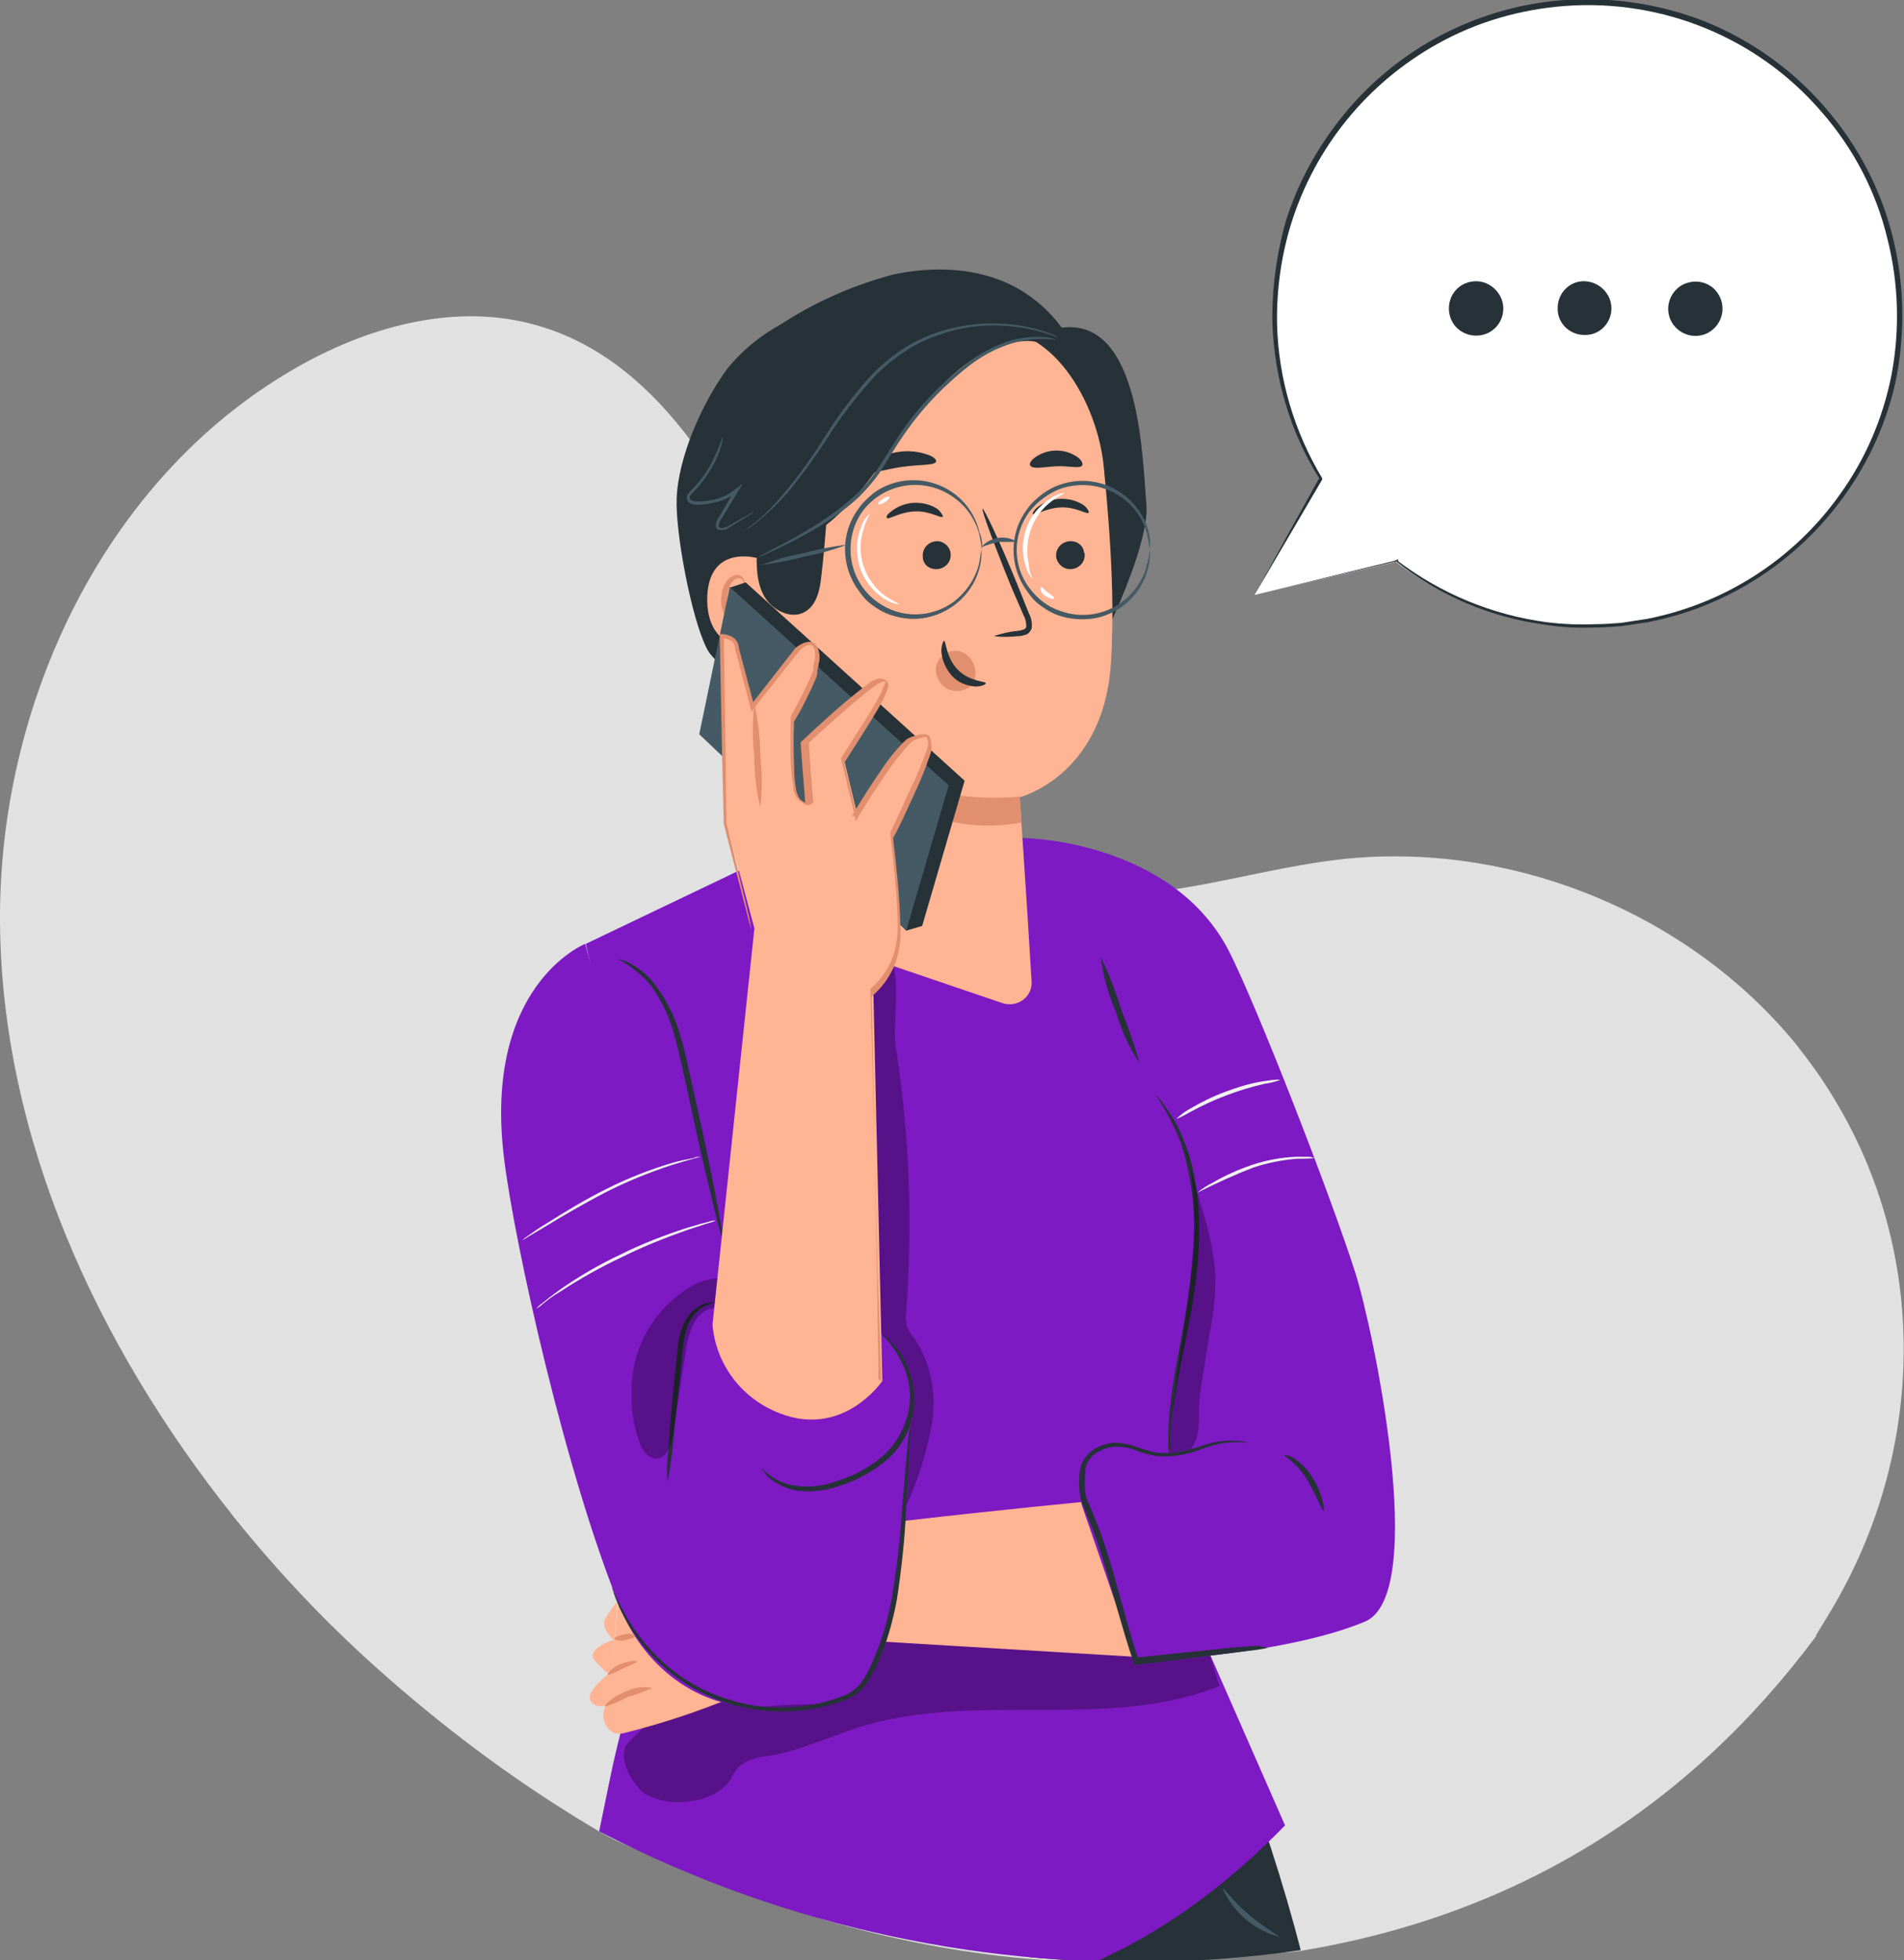 <?xml version="1.0" encoding="utf-8"?>
<!-- Generator: Adobe Illustrator 26.0.1, SVG Export Plug-In . SVG Version: 6.00 Build 0)  -->
<svg version="1.1" id="Layer_1" xmlns="http://www.w3.org/2000/svg" xmlns:xlink="http://www.w3.org/1999/xlink" x="0px" y="0px"
	 viewBox="0 0 287 295.5" style="enable-background:new 0 0 287 295.5;" xml:space="preserve">
<rect x="0" y="0" width="287" height="295.5" fill="#808080" stroke="none"/>
<style type="text/css">
	.st0{clip-path:url(#SVGID_00000104668469330781613150000004904726045376629947_);}
	.st1{clip-path:url(#SVGID_00000110452669850266538690000000082669740838906504_);}
	.st2{fill:#E1E1E1;}
	.st3{clip-path:url(#SVGID_00000103950594826782660730000000833605544905950359_);}
	.st4{fill:#263238;}
	.st5{fill:#455A64;}
	.st6{fill:#7D1AC3;}
	.st7{opacity:0.3;}
	.st8{clip-path:url(#SVGID_00000117634079079236162040000013461823330654244530_);}
	.st9{fill:#FFB493;}
	.st10{fill:#E18F6E;}
	.st11{clip-path:url(#SVGID_00000090978741355536024300000002476861492033781672_);}
	.st12{clip-path:url(#SVGID_00000070796919419361570810000009251450474781055147_);}
	.st13{clip-path:url(#SVGID_00000181059382533707140650000015041553037046065046_);}
	.st14{fill:#F0F0F0;}
	.st15{fill:#FFFFFF;}
	.st16{clip-path:url(#SVGID_00000073691665295434181670000000992160645805509053_);}
</style>
<g>
	<defs>
		<rect id="SVGID_1_" x="-4.4" y="-21.4" width="319" height="321.1"/>
	</defs>
	<clipPath id="SVGID_00000060032792093851543490000004489308396231843212_">
		<use xlink:href="#SVGID_1_"  style="overflow:visible;"/>
	</clipPath>
	<g style="clip-path:url(#SVGID_00000060032792093851543490000004489308396231843212_);">
		<defs>
			<rect id="SVGID_00000134233794977190451380000008250036362696029578_" x="-4.4" y="-55.2" width="351" height="690.2"/>
		</defs>
		<clipPath id="SVGID_00000116212117859973661080000004306406489088095133_">
			<use xlink:href="#SVGID_00000134233794977190451380000008250036362696029578_"  style="overflow:visible;"/>
		</clipPath>
		<g style="clip-path:url(#SVGID_00000116212117859973661080000004306406489088095133_);">
			<g id="Group_2605">
				<path id="Path_8606" class="st2" d="M273.7,246.6l1.7-2.8c14.7-23.8,15.6-53.8,1.4-77.6c-1.8-3.1-3.9-6-6.1-8.8
					c-16.3-19.9-43.2-30.8-69-27.8c-15.2,1.8-30.6,8-45.3,4.1c-19.2-5-29.8-24.7-38.2-42.5S99.2,53.7,80,48.8
					c-12-3.1-25,0.6-35.8,6.9C15.6,72.3-0.2,106.2,0,138.9s14.7,64,35.1,89.6c28.5,35.8,70,61,115.8,66.4
					C196.6,300.2,246.2,283.6,273.7,246.6"/>
				<path id="Path_8607" class="st2" d="M35.1,228.5c15.6,19.2,34.4,35.4,55.7,47.9c19,10.9,91.5,20,105.4,17.7
					c32.4-5.4,58.3-21.5,77.6-47.5"/>
			</g>
		</g>
	</g>
	<g style="clip-path:url(#SVGID_00000060032792093851543490000004489308396231843212_);">
		<defs>
			<circle id="SVGID_00000068637324703275679560000003487232893531819199_" cx="171.1" cy="120.3" r="175.5"/>
		</defs>
		<clipPath id="SVGID_00000032616230043502761970000001669298516285032872_">
			<use xlink:href="#SVGID_00000068637324703275679560000003487232893531819199_"  style="overflow:visible;"/>
		</clipPath>
		<g style="clip-path:url(#SVGID_00000032616230043502761970000001669298516285032872_);">
			<g id="Group_2619">
				<path id="Path_8608" class="st4" d="M190.2,274.5c7.3,21.3,11.9,43.4,13.6,65.9c2.6,35.8-19.3,260.5-19.3,260.5l-42.9-7.8
					c0,0,9.6-79.2,14.5-117.9c4.9-38.1-14.5-171.4-14.5-171.4l45.5-29.4"/>
				<path id="Path_8609" class="st4" d="M90.9,284.6c0,0-9.1,39,11.1,81.4c12.2,25.5,101.8,239.6,101.8,239.6l37-18.9l-90.6-285
					L90.9,284.6z"/>
				<path id="Path_8610" class="st5" d="M192.8,292c-3.8-1-6.9-3.7-8.5-7.3c0.2-0.1,1.6,2,4,4S192.9,291.9,192.8,292"/>
				<path id="Path_8611" class="st6" d="M113.8,130.1l-25.5,12.2l18.1,76.6c0,0-10.8,31.6-14.4,49l-3.6,17.5
					c36.6,24.9,74.3,21.7,105.3-10.2l-16.2-36.9l13.6-53.2l-35.8-58.7l-8.9-0.4L113.8,130.1z"/>
				<g id="Group_2609" class="st7">
					<g id="Group_2608">
						<g>
							<defs>
								<rect id="SVGID_00000006694493235687659430000018112592340370697117_" x="94" y="243.5" width="89.9" height="28.4"/>
							</defs>
							<clipPath id="SVGID_00000113315490060548776110000017301036449044028043_">
								<use xlink:href="#SVGID_00000006694493235687659430000018112592340370697117_"  style="overflow:visible;"/>
							</clipPath>
							<g style="clip-path:url(#SVGID_00000113315490060548776110000017301036449044028043_);">
								<g id="Group_2607">
									<path id="Path_8612" d="M94.3,263.3c0.7-1.5,15.5-14.2,17-15c22.2-10.7,35.7-0.6,60.5,1.4c0.6,0,0,0.5,0.6,0.5
										c2.8,0.2,7.1-1.3,9.9-0.9l1.5,4.9c-16.7,6.7-36,0.9-53.3,5.9c-5.1,1.5-9.8,3.9-15,4.7c-1.5,0.1-3,0.6-4.2,1.6
										c-0.5,0.7-1,1.4-1.3,2.1c-1.4,1.7-3.5,2.8-5.8,3c-2.4,0.5-4.8,0.1-6.9-1C95.4,269.2,93.3,265.4,94.3,263.3"/>
								</g>
							</g>
						</g>
					</g>
				</g>
				<path id="Path_8613" class="st9" d="M91.6,257.1c-1.3,0.4-0.8,4.9,2.4,4.2c5.6-1.4,11.1-3.2,16.4-5.4l11.1-9.1l49.8,3l-7.7-23.4
					c0,0-51.6,4.9-58.8,7.9c-5.3,2.2-9.1,4.3-11.6,7.1"/>
				<path id="Path_8614" class="st9" d="M93.1,241.4c-0.7,0.8-1.3,1.7-1.9,2.7c-0.7,1.4,1.3,3.1,1.3,3.1s-4.4,1.4-2.8,3.2
					s2.1,1.9,2.1,1.9s-3.6,2.7-2.8,4.1c0.8,1.4,2.7,0.6,2.7,0.6"/>
				<path id="Path_8615" class="st10" d="M91.2,257.3c-0.2-0.2,1.1-1.5,3.2-2.3c1.2-0.6,2.6-0.8,3.9-0.5c-1.2,0.5-2.3,1-3.6,1.3
					C93.6,256.4,92.4,256.9,91.2,257.3"/>
				<path id="Path_8616" class="st10" d="M96,250.5c0,0.2-1,0.5-2.2,1.1s-2.1,1-2.2,0.9s0.6-1.1,1.9-1.6S96,250.3,96,250.5"/>
				<path id="Path_8617" class="st10" d="M95.6,246.8c0,0.1-0.2,0.1-0.4,0.2c-0.3,0.1-0.7,0.2-1,0.3c-0.5,0.1-1.1,0.1-1.6-0.2
					c-0.1-0.2,0.6-0.5,1.5-0.7c0.4-0.1,0.8-0.1,1.2,0C95.6,246.5,95.8,246.7,95.6,246.8"/>
				<path id="Path_8618" class="st6" d="M155.2,126.4c0,0,21.7,0.6,30.1,17.1c4.2,8.3,15.2,36.5,19,48.4c2.6,8.1,11.2,48.6,1.4,52.6
					c-12.5,5.2-34.6,6-34.5,6l-8.1-23.5c-1.1-3.8,1-7.8,4.7-9.1l6.7,1.4l7.7-2.3l-5.2-47.5l-7.3-9.2L155.2,126.4z"/>
				<g id="Group_2612" class="st7">
					<g id="Group_2611">
						<g>
							<defs>
								<rect id="SVGID_00000162323064762899096830000013064313757618742413_" x="128.7" y="145.3" width="12.1" height="82"/>
							</defs>
							<clipPath id="SVGID_00000055700167702249503240000014499099186759529403_">
								<use xlink:href="#SVGID_00000162323064762899096830000013064313757618742413_"  style="overflow:visible;"/>
							</clipPath>
							<g style="clip-path:url(#SVGID_00000055700167702249503240000014499099186759529403_);">
								<g id="Group_2610">
									<path id="Path_8619" d="M134.6,145.3c1,3.7,0,9.1,0.4,12.4c2.1,13.3,2.6,26.7,1.6,40.1c-0.1,0.7-0.1,1.5,0.1,2.2
										c0.3,0.6,0.6,1.2,1.1,1.7c2.5,3.8,3.4,8.3,2.7,12.8c-0.8,4.4-2.1,8.7-4,12.7c0-3.6,0.2-8.9,0.6-12.5c0-0.7,0.4-0.2,0.4-1
										c0.2-4.3-0.5-8.3-3.5-11.4c-0.6-0.6-1.2-1.2-1.6-1.9c-0.3-0.7-0.5-1.5-0.6-2.3c-1.6-15-2.7-30-3.1-45.1
										c-0.1-0.9,0.1-1.7,0.5-2.4c0.5-0.5,1-0.8,1.6-1.1c1.1-0.8,1.9-2.1,3.1-2.7"/>
								</g>
							</g>
						</g>
					</g>
				</g>
				<path id="Path_8620" class="st6" d="M88.2,142.3c0,0-15.5,6.2-12.2,32.5c1.6,12.9,9.3,47.6,17.5,67.6c3.8,9.4,12.8,16,22.9,14.8
					c4.4-0.5,8.8,0.2,11.8-1.5c4.5-2.6,6.6-11.7,7.6-21.5c0.7-6.7,0.5-13.7,1.5-19.4c1.6-9.3-2.6-13.8-8.1-14.9l-21.4-4.6l-1.4,11.3
					L88.2,142.3z"/>
				<path id="Path_8621" class="st4" d="M114.8,221.3c0.4,0.4,0.8,0.8,1.2,1.1c1.2,0.9,2.5,1.4,4,1.6c2.2,0.3,4.3,0,6.4-0.8
					c2.5-0.8,4.9-2.1,6.9-3.9c1.9-1.8,3.2-4.2,3.7-6.8c0.4-2.1,0.1-4.3-0.7-6.3c-0.8-1.9-1.9-3.6-3.4-5c0.5,0.2,1,0.6,1.3,1
					c1.1,1.1,2,2.3,2.6,3.8c0.9,2.1,1.2,4.4,0.9,6.7c-0.4,2.8-1.8,5.4-3.9,7.3c-2.1,1.8-4.6,3.2-7.2,4c-2.2,0.8-4.5,1-6.7,0.7
					c-1.5-0.3-2.9-1-4.1-2C115,221.8,114.8,221.3,114.8,221.3"/>
				<path id="Path_8622" class="st4" d="M92.2,239.1c0,0,0.4,1.2,1.4,3.1c1.4,2.8,3.2,5.3,5.4,7.5c3.3,3.3,7.3,5.6,11.8,6.8
					c5.4,1.5,11.2,1.2,16.5-0.9c2.8-1.1,3.8-4.1,4.9-6.7c1-2.5,1.7-5.2,2.2-7.8c0.8-4.6,1.3-9.2,1.6-13.8c0.3-3.9,0.6-7,0.8-9.4
					c0.1-1,0.2-1.9,0.3-2.6c0-0.3,0.1-0.6,0.1-0.9c0,0.3,0,0.6,0,0.9c0,0.8,0,1.7-0.1,2.5c-0.1,2.3-0.3,5.5-0.5,9.4
					c-0.2,4.7-0.7,9.3-1.4,13.9c-0.5,2.7-1.2,5.4-2.2,8c-0.5,1.4-1.1,2.7-1.9,4c-0.8,1.4-2,2.5-3.4,3.1c-5.4,2.1-11.4,2.4-17,0.9
					c-7.7-2.1-14.1-7.6-17.4-14.9c-0.3-0.8-0.7-1.6-0.9-2.4C92.3,239.7,92.3,239.4,92.2,239.1"/>
				<path id="Path_8623" class="st4" d="M100.6,223.4c-0.1-1.5-0.1-2.9,0.1-4.4c0.2-2.7,0.5-6.4,0.9-10.5c0.2-2,0.4-4,0.6-5.8
					c0.2-1.6,0.7-3.2,1.7-4.5c0.7-0.9,1.7-1.5,2.8-1.8c0.4-0.1,0.8-0.1,1.2,0c-0.4,0-0.8,0.1-1.1,0.3c-1,0.3-1.8,1-2.4,1.8
					c-1.6,2.1-1.5,6-2,10.1s-0.8,7.8-1.1,10.5C101.1,220.6,100.9,222,100.6,223.4"/>
				<path id="Path_8624" class="st4" d="M93.2,144.6c0.6,0.1,1.2,0.3,1.7,0.6c1.5,0.8,2.8,1.9,3.8,3.2c1.5,2,2.7,4.2,3.5,6.6
					c0.9,2.7,1.5,5.7,2.2,8.8c1.4,6.3,2.6,11.9,3.4,16.1c0.4,2.1,0.7,3.7,0.9,4.9c0.1,0.6,0.2,1.2,0.2,1.8c-0.3-0.6-0.4-1.1-0.6-1.8
					c-0.3-1.1-0.7-2.8-1.2-4.9c-1-4.1-2.3-9.8-3.6-16c-0.7-3.1-1.3-6.1-2.1-8.7c-0.7-2.3-1.8-4.5-3.2-6.5
					C96.9,147.1,95.2,145.7,93.2,144.6"/>
				<path id="Path_8625" class="st4" d="M191.1,248.4c-0.5,0.2-1,0.2-1.4,0.3l-4,0.5l-14.4,1.8H171l-0.1-0.3
					c-0.9-2.6-1.7-5.4-2.6-8.5s-1.7-6.2-2.8-9.4c-0.4-1.2-0.9-2.5-1.4-3.7l-0.7-1.8c-0.3-0.6-0.5-1.2-0.6-1.9
					c-0.2-1.3-0.2-2.5,0-3.8c0.2-1.3,1-2.4,2.1-3.1c1-0.6,2.2-1,3.4-1c1.1,0.1,2.2,0.3,3.2,0.7c0.9,0.3,1.8,0.6,2.8,0.8
					c0.9,0.1,1.8,0.1,2.6,0c1.5-0.2,3.1-0.6,4.5-1.1c1.1-0.4,2.3-0.6,3.5-0.7c0.8,0,1.5,0,2.3,0.1c0.3,0,0.5,0.1,0.8,0.2
					c-1-0.1-2-0.1-3,0c-1.2,0.1-2.3,0.4-3.4,0.8c-1.5,0.6-3,1-4.6,1.2c-0.9,0.1-1.9,0.1-2.8,0c-1-0.2-2-0.4-2.9-0.8
					c-1-0.4-2-0.6-3-0.6c-1.1,0-2.1,0.4-3,0.9c-0.9,0.6-1.6,1.5-1.7,2.6c-0.1,1.2-0.1,2.4,0,3.6c0.1,0.6,0.3,1.1,0.6,1.6
					c0.2,0.6,0.5,1.2,0.7,1.8c0.5,1.2,1,2.4,1.4,3.7c1.1,3.2,2,6.5,2.8,9.4s1.6,5.9,2.5,8.4l-0.4-0.2l14.5-1.5l4-0.3
					C190.1,248.3,190.6,248.3,191.1,248.4"/>
				<path id="Path_8626" class="st4" d="M193.6,219.4c0-0.1,0.7,0,1.5,0.5c1.1,0.7,2,1.7,2.7,2.8c1,1.5,1.6,3.2,1.8,5.1
					c-0.3,0.1-1.1-2.2-2.5-4.6c-0.6-1-1.4-2-2.3-2.8C194.1,219.8,193.6,219.5,193.6,219.4"/>
				<path id="Path_8627" class="st4" d="M176.3,219.4c-0.2-0.7-0.2-1.5-0.2-2.2c0-2,0.1-4,0.4-6c0.5-5.1,2.3-11.9,3.1-19.5
					c0.9-6.5,0.4-13.1-1.6-19.4c-1-2.5-2.2-4.9-3.8-7.2c0.2,0.1,0.3,0.2,0.4,0.4c0.4,0.4,0.7,0.8,1,1.3c1.2,1.6,2.2,3.4,2.9,5.3
					c2,4.7,2.8,11.9,1.9,19.7c-0.4,3.9-1.1,7.5-1.8,10.8s-1.2,6.2-1.6,8.7s-0.6,4.5-0.6,5.9C176.5,217.9,176.4,218.7,176.3,219.4"/>
				<g id="Group_2615" class="st7">
					<g id="Group_2614">
						<g>
							<defs>
								<rect id="SVGID_00000068640055704358616220000012339654062446194101_" x="176.4" y="173.5" width="6.9" height="45.6"/>
							</defs>
							<clipPath id="SVGID_00000098178546605406269370000009999253113809367994_">
								<use xlink:href="#SVGID_00000068640055704358616220000012339654062446194101_"  style="overflow:visible;"/>
							</clipPath>
							<g style="clip-path:url(#SVGID_00000098178546605406269370000009999253113809367994_);">
								<g id="Group_2613">
									<path id="Path_8628" d="M178.8,173.6c0.8,3,1.6,6,2.5,9c1,3.2,1.7,6.4,1.9,9.7c0,2.8-0.2,5.6-0.8,8.3
										c-0.5,3.1-1,6.3-1.5,9.4s0.5,5.8-1.4,8.5l-3.2,0.6c0.4-14,6-32,2.6-45.6"/>
								</g>
							</g>
						</g>
					</g>
				</g>
				<path id="Path_8629" class="st4" d="M165.9,144.3c1.3,2.6,2.3,5.2,3.1,7.9c1.1,2.7,2,5.4,2.8,8.1c-1.6-2.4-2.8-5-3.6-7.8
					C167.1,150,166.3,147.2,165.9,144.3"/>
				<g id="Group_2618" class="st7">
					<g id="Group_2617">
						<g>
							<defs>
								<rect id="SVGID_00000158011443105825181840000008899944258539406755_" x="95.2" y="192.6" width="13.7" height="27.3"/>
							</defs>
							<clipPath id="SVGID_00000071541113161060656990000009482933815423174324_">
								<use xlink:href="#SVGID_00000158011443105825181840000008899944258539406755_"  style="overflow:visible;"/>
							</clipPath>
							<g style="clip-path:url(#SVGID_00000071541113161060656990000009482933815423174324_);">
								<g id="Group_2616">
									<path id="Path_8630" d="M108.8,192.7c-2,0-3.9,0.6-5.5,1.8c-3.6,2.4-6.2,6-7.4,10.1c-1.1,4.1-1,8.5,0.4,12.6
										c0.4,1.3,1.3,2.7,2.6,2.7c1.6,0,2.2-2,2.5-3.5c0.7-4.3,1.3-8.6,2-12.9c0.2-1.5,0.6-2.9,1.3-4.2c0.7-1.3,2.1-2.2,3.6-2.2
										l0.5-4.6"/>
								</g>
							</g>
						</g>
					</g>
				</g>
				<path id="Path_8631" class="st14" d="M105.6,174.4c0,0-1.6,0.4-4.2,1.2c-3.4,1.1-6.6,2.4-9.8,4c-3.7,1.9-6.9,3.8-9.2,5.2
					l-2.7,1.6c-0.3,0.2-0.6,0.4-1,0.6c0.3-0.3,0.6-0.5,0.9-0.7c0.6-0.4,1.5-1.1,2.7-1.8c3-1.9,6-3.7,9.2-5.3
					c3.2-1.6,6.5-2.9,9.9-3.9c1-0.3,2.1-0.5,3.1-0.7C104.9,174.4,105.2,174.4,105.6,174.4"/>
				<path id="Path_8632" class="st14" d="M107.9,184c-0.4,0.2-0.7,0.3-1.1,0.4c-0.7,0.2-1.8,0.6-3.1,1c-3.4,1.2-6.7,2.5-9.9,4.1
					c-3.2,1.5-6.4,3.3-9.3,5.2c-1.2,0.7-2.1,1.4-2.7,1.9c-0.3,0.3-0.6,0.5-1,0.7c0.3-0.3,0.6-0.6,0.9-0.8c0.6-0.5,1.5-1.2,2.6-2
					c3-2.1,6.1-3.9,9.3-5.4c3.2-1.6,6.6-2.9,10-4c1.3-0.4,2.4-0.7,3.2-0.9C107.1,184.1,107.4,184,107.9,184"/>
				<path id="Path_8633" class="st14" d="M193,162.8c-0.8,0.3-1.6,0.5-2.4,0.6c-3.9,0.9-7.6,2.3-11.1,4.2c-0.7,0.4-1.4,0.8-2.2,1.1
					c0.6-0.6,1.3-1.1,2-1.5c1.7-1,3.5-1.9,5.4-2.6c1.9-0.7,3.8-1.3,5.8-1.6C191.3,162.9,192.2,162.7,193,162.8"/>
				<path id="Path_8634" class="st14" d="M198.1,174.6c-0.9,0.1-1.8,0.1-2.7,0.1c-2.2,0.2-4.3,0.6-6.4,1.3c-2.9,1.1-5.7,2.4-8.5,3.8
					c0.7-0.6,1.5-1.1,2.3-1.5c1.9-1.1,3.9-2,6-2.7c2.1-0.7,4.3-1.1,6.5-1.2c0.7,0,1.3,0,2,0C197.6,174.4,197.8,174.5,198.1,174.6"/>
				<path id="Path_8635" class="st9" d="M120.4,140.8l-8.1-75.6c-0.3-3,1.8-5.6,4.7-6.2l29.8-10c9.6-1.8,17,9.7,18.4,19.5
					c1.5,10.8,2.9,24,2.2,32.2c-1.4,16.4-13.7,19.5-13.7,19.5s1,14.3,1.8,27.8c0.1,1.8-1.3,3.3-3.1,3.4c-0.4,0-0.7,0-1.1-0.1
					L120.4,140.8z"/>
				<path id="Path_8636" class="st10" d="M153.7,120.1c-7.6,0.7-15.3-0.7-22.2-4.2c0,0,6.4,10.9,22.5,8.1L153.7,120.1z"/>
				<path id="Path_8637" class="st9" d="M116.7,86.3c-0.2-0.1-9-3.2-8.4,6.5s10.3,7.1,10.3,6.8S116.7,86.3,116.7,86.3"/>
				<path id="Path_8638" class="st10" d="M115.4,96.2c-0.1,0.1-0.3,0.2-0.4,0.3c-0.4,0.2-0.8,0.2-1.3,0.1c-1.3-0.7-2.2-2.1-2.2-3.6
					c-0.1-0.8,0-1.7,0.3-2.5c0.2-0.6,0.6-1.1,1.2-1.4c0.4-0.1,0.8,0,1,0.4c0.2,0.3,0.1,0.5,0.2,0.5s0.2-0.2,0.1-0.6
					c-0.1-0.2-0.2-0.4-0.4-0.6c-0.3-0.2-0.7-0.3-1-0.2c-0.8,0.2-1.4,0.8-1.6,1.6c-0.4,0.9-0.5,1.8-0.4,2.7c0,1.8,1.1,3.3,2.8,4
					c0.6,0.2,1.2,0,1.6-0.3C115.4,96.4,115.4,96.1,115.4,96.2"/>
				<path id="Path_8639" class="st9" d="M107.4,199.7l6.3-59.6l17.9,7.3l1.4,60.8c0,0-5.8,8.6-15.4,4.9
					C111.8,210.9,107.9,205.7,107.4,199.7"/>
				<path id="Path_8640" class="st15" d="M189.1,89.7l10-17.6C185.4,50,192.2,21,214.3,7.3s51.1-6.8,64.8,15.3
					c13.7,22.1,6.8,51.1-15.3,64.8c-16.6,10.3-37.9,9.2-53.4-2.7L189.1,89.7z"/>
				<path id="Path_8641" class="st4" d="M189.1,89.7l21.3-5.2l-0.1,0.3c-0.1-0.1-0.1-0.2,0-0.3c0.1-0.1,0.2-0.1,0.3,0
					c6.6,5,14.3,8.2,22.5,9.3c2.4,0.3,4.9,0.4,7.4,0.3c1.3,0,2.6-0.1,3.9-0.2l3.9-0.6c11.7-2.3,22.1-9,29-18.7
					c3.9-5.4,6.5-11.5,7.8-18c1.3-6.8,1.1-13.9-0.6-20.6c-1.7-7.1-5.1-13.6-9.9-19.1c-9.6-11.2-24-17.1-38.7-16
					c-6.7,0.5-13.3,2.4-19.2,5.7c-10.6,5.9-18.5,15.6-22.1,27.2c-1.5,4.9-2.2,10-2.1,15.1c0.2,8.2,2.6,16.2,6.8,23.2
					c0,0.1,0,0.1,0,0.2L189.1,89.7c0.7-1.2,3.6-6.6,9.8-17.7v0.2c-4.4-7-6.8-15.1-7.1-23.4c-0.1-5.2,0.6-10.4,2-15.4
					c1.7-5.5,4.5-10.7,8.1-15.3c3.9-5,8.8-9.2,14.4-12.3c6-3.3,12.6-5.3,19.5-5.8c7.2-0.5,14.4,0.6,21.1,3.2c7,2.8,13.3,7.3,18.2,13
					c4.9,5.6,8.4,12.3,10.2,19.5c1.7,6.9,1.9,14,0.6,21c-1.3,6.6-4.1,12.8-8,18.2c-7.1,9.8-17.6,16.6-29.5,18.9l-4,0.6
					c-1.3,0.1-2.6,0.2-3.9,0.2c-2.5,0.1-5,0-7.5-0.4c-8.3-1.1-16.1-4.4-22.6-9.6l0.3-0.3c0.1,0.1,0.1,0.2,0,0.3h-0.1L189.1,89.7z"/>
				<path id="Path_8642" class="st4" d="M226.6,46.5c0,2.3-1.8,4.1-4.1,4.1c-2.3,0-4.1-1.8-4.1-4.1c0-2.3,1.8-4.1,4.1-4.1
					c0,0,0,0,0,0C224.7,42.4,226.6,44.3,226.6,46.5z"/>
				<path id="Path_8643" class="st4" d="M242.9,46.5c0,2.2-1.8,4.1-4.1,4c-2.2,0-4.1-1.8-4-4.1c0-2.2,1.8-4.1,4.1-4c0,0,0,0,0,0
					C241.1,42.5,242.9,44.3,242.9,46.5L242.9,46.5"/>
				<path id="Path_8644" class="st4" d="M259.1,44.5c1.1,1.9,0.5,4.4-1.5,5.6c-1.9,1.1-4.4,0.5-5.6-1.5c-1.1-1.9-0.5-4.4,1.5-5.6
					l0,0C255.5,41.9,258,42.5,259.1,44.5"/>
			</g>
		</g>
	</g>
	<g style="clip-path:url(#SVGID_00000060032792093851543490000004489308396231843212_);">
		<defs>
			<rect id="SVGID_00000076562779635579826950000010613434913486485645_" x="-4.4" y="-55.2" width="351" height="690.2"/>
		</defs>
		<clipPath id="SVGID_00000040566211405737383800000015053996822038374030_">
			<use xlink:href="#SVGID_00000076562779635579826950000010613434913486485645_"  style="overflow:visible;"/>
		</clipPath>
		<g style="clip-path:url(#SVGID_00000040566211405737383800000015053996822038374030_);">
			<g id="Group_2621">
				<path id="Path_8645" class="st4" d="M163.2,55.7c-1.7-5.5-5.5-10-10.5-12.6c-5.5-2.8-12.1-3-18.1-1.7c-6,1.6-11.7,4.1-16.9,7.5
					c-3.1,1.7-5.8,3.9-8,6.6c-3.8,5.1-7.5,13.4-7.7,19.7c-0.2,5.1,2.2,17.9,4.5,22.5c0.8,1.6,2.7,3.1,5,4.3c2.5,4.5,5.7,8.6,9.6,12
					c1.1-3.5,2.2-6.9,3.3-10.4L163.2,55.7z"/>
				<path id="Path_8646" class="st4" d="M160.1,49.4l-10.2-1.5c5.9,13,8.2,43,11.8,56.8c3.6-5.5,11.7-22.2,11.1-28.7
					S172,47.9,160.1,49.4"/>
				<path id="Path_8647" class="st9" d="M112.8,72.6c0.1-7.6,5.2-14.2,12.5-16.2l23.1-6.6c10-1.4,17.1,10.8,18,20.8
					c1.1,11.2,1.8,23,0.8,31.4c-2.1,16.9-14.4,15.3-14.4,15.3s-12.4-2.3-11.6,2.9l1,17.6l-23.7-7.5l-5.7-57.5
					C112.7,72.5,112.8,73,112.8,72.6"/>
				<path id="Path_8648" class="st4" d="M163.5,83.5c0.1,1.2-0.8,2.2-2,2.3c-1.1,0.1-2.1-0.7-2.3-1.8l0,0v-0.1
					c-0.1-1.2,0.8-2.2,2-2.3c1.1-0.1,2.1,0.6,2.2,1.7C163.5,83.4,163.5,83.4,163.5,83.5L163.5,83.5
					C163.5,83.4,163.5,83.5,163.5,83.5"/>
				<path id="Path_8649" class="st4" d="M164.1,77.3c-0.3,0.3-1.9-0.9-4.2-0.8s-4,1.3-4.2,1c-0.1-0.1,0.1-0.6,0.9-1.2
					c1-0.7,2.2-1.1,3.4-1.1c1.2,0,2.4,0.3,3.4,1C164,76.7,164.2,77.2,164.1,77.3"/>
				<path id="Path_8650" class="st4" d="M143.3,83.5c0.1,1.2-0.8,2.2-2,2.3c-1.1,0.1-2.1-0.6-2.2-1.7c0,0,0-0.1,0-0.1l0,0
					c0,0,0,0,0-0.1c-0.1-1.2,0.8-2.2,2-2.3C142.1,81.5,143.2,82.3,143.3,83.5L143.3,83.5L143.3,83.5"/>
				<path id="Path_8651" class="st4" d="M142.1,77.9c-0.3,0.3-1.9-0.9-4.2-0.8s-4,1.3-4.2,1s0.1-0.6,0.9-1.2c1-0.7,2.2-1.1,3.4-1.1
					c1.2,0,2.4,0.3,3.4,1C141.9,77.3,142.2,77.8,142.1,77.9"/>
				<path id="Path_8652" class="st4" d="M149.8,95.9c1.2-0.4,2.5-0.7,3.7-0.8c0.6-0.1,1.1-0.2,1.2-0.6c0-0.6-0.1-1.2-0.4-1.7
					l-1.9-4.4c-2.6-6.4-4.5-11.6-4.3-11.7s2.6,4.9,5.2,11.3l1.8,4.5c0.4,0.7,0.5,1.5,0.4,2.3c-0.2,0.4-0.5,0.8-0.9,0.9
					c-0.3,0.1-0.7,0.2-1,0.2C152.4,96,151.1,96.1,149.8,95.9"/>
				<path id="Path_8653" class="st4" d="M141.1,69.6c-0.2,0.6-2.5,0.4-5.2,0.8s-4.9,1.2-5.3,0.7c-0.2-0.3,0.2-0.9,1.1-1.5
					c2.3-1.6,5.3-2,8-1.1C140.7,68.8,141.2,69.3,141.1,69.6"/>
				<path id="Path_8654" class="st4" d="M163.1,70.2c-0.4,0.5-2,0-3.9,0.1s-3.5,0.5-3.9-0.1c-0.2-0.3,0.1-0.8,0.8-1.3
					c1.9-1.3,4.4-1.3,6.3,0C163.1,69.4,163.3,70,163.1,70.2"/>
				<path id="Path_8655" class="st4" d="M161.4,55.4c-1.3-2.5-3.9-4-6.6-4c-2.7,0.1-5.4,0.9-7.7,2.5c-9.9,6.1-14.6,20.2-24.3,26.5
					c-2.4,1.5-5.6,0.3-7.6,2.3s-3.3,5.2-2.1,7.7c-1.5-1.7-2.7-3.6-3.6-5.7c-0.9-2.1-0.9-4.5,0.1-6.6c0.8-1.5,2.3-2.7,2.7-4.4
					c0.3-1.5-0.3-3-0.3-4.5c0.1-1.5,0.6-3,1.4-4.3c3.7-7,8.8-13.3,15.6-17.3c4.4-2.7,9.5-4.2,14.6-4.2c5.2,0,10.2,1.8,14.2,5.2
					C160.1,50.5,162.5,52.6,161.4,55.4"/>
				<path id="Path_8656" class="st9" d="M115.5,84.7c-0.2-0.5-9-3.4-8.9,5.9c0.2,9,9.2,7,9.2,6.8S115.5,84.7,115.5,84.7"/>
				<path id="Path_8657" class="st10" d="M113,94c-0.1,0.1-0.3,0.2-0.4,0.2c-0.4,0.2-0.8,0.2-1.1,0c-1-0.3-1.8-1.8-1.9-3.5
					c0-0.8,0.1-1.5,0.4-2.3c0.2-0.6,0.6-1,1.1-1.2c0.4-0.1,0.8,0.1,0.9,0.4c0.1,0.3,0.1,0.4,0.1,0.4s0.2-0.2,0.1-0.5
					c-0.1-0.2-0.2-0.4-0.4-0.6c-0.3-0.2-0.6-0.3-0.9-0.2c-0.8,0.2-1.4,0.7-1.7,1.5c-0.4,0.8-0.5,1.7-0.5,2.5
					c0.1,1.8,1.1,3.5,2.4,3.9c0.5,0.1,1,0,1.4-0.3C113,94.3,113,94.1,113,94"/>
				<path id="Path_8658" class="st5" d="M111.8,80.2c0.2-0.1,0.4-0.2,0.6-0.3c0.3-0.2,0.9-0.5,1.5-1c1.7-1.4,3.3-2.9,4.8-4.6
					c2.1-2.5,4-5.2,5.8-7.9c2.1-3.4,4.5-6.5,7.2-9.5c1.4-1.5,3-2.8,4.7-3.9c1.6-1.1,3.3-1.9,5.1-2.5c3.1-1.1,6.3-1.6,9.6-1.4
					c2.2,0.1,4.4,0.5,6.4,1.1c0.6,0.2,1.1,0.4,1.7,0.6c0.2,0.1,0.4,0.1,0.6,0.2l-0.6-0.3c-0.5-0.3-1.1-0.5-1.7-0.7
					c-2.1-0.7-4.3-1.1-6.5-1.2c-3.3-0.2-6.6,0.3-9.7,1.3c-1.8,0.6-3.6,1.5-5.2,2.5c-1.7,1.1-3.3,2.5-4.8,4c-2.7,3-5.1,6.2-7.2,9.6
					c-1.7,2.7-3.6,5.4-5.7,7.9c-1.4,1.7-2.9,3.3-4.6,4.7c-0.6,0.5-1.1,0.8-1.4,1.1C112.1,80,111.9,80.1,111.8,80.2"/>
				<path id="Path_8659" class="st15" d="M112,95.6c-1-0.2-1.9,0.5-2,1.5c-0.2,1,0.5,1.9,1.5,2c0.8,0.1,1.7-0.4,2-1.2
					c0.3-0.9-0.1-1.9-1-2.3"/>
				<path id="Path_8660" class="st4" d="M112.4,95.8c0.4,0.3,0.7,0.7,0.8,1.2c0.1,0.5,0,1-0.3,1.4c-0.4,0.5-1.1,0.7-1.7,0.5
					c-0.6-0.2-1-0.7-1.1-1.3c-0.1-0.5,0.1-1,0.5-1.4c0.4-0.3,0.9-0.5,1.4-0.6c-0.1-0.1-0.3-0.1-0.4-0.1c-1,0-1.9,0.9-1.8,2
					c0,0,0,0.1,0,0.1c0.1,1.1,1,1.9,2.1,1.8c0,0,0,0,0,0c0.5-0.1,1-0.3,1.4-0.8c0.4-0.5,0.5-1.2,0.3-1.8c-0.1-0.4-0.4-0.8-0.7-1
					C112.6,95.7,112.4,95.7,112.4,95.8"/>
				<path id="Path_8661" class="st4" d="M114.1,82.7c-0.1,2.5-0.1,5.1,1.1,7.2s4.1,3.6,6.2,2.3c1.7-1,2.2-3.3,2.4-5.3
					c0.7-5.8,0.9-11.6,1.7-17.4L114.1,82.7z"/>
				<path id="Path_8662" class="st5" d="M159.1,51.2c-0.7-0.1-1.5-0.1-2.3-0.1c-2.1,0-4.1,0.5-6,1.3c-1.3,0.5-2.5,1.2-3.7,2
					c-1.3,0.9-2.6,2-3.8,3.1c-2.8,2.5-5.2,5.3-7.3,8.4c-1.1,1.6-2.1,3.3-3.1,4.9c-1,1.5-2.2,2.9-3.5,4.2c-2.3,2.1-4.8,3.8-7.5,5.3
					c-2.3,1.3-4.2,2.2-5.5,2.8l-1.5,0.7c-0.2,0.1-0.4,0.2-0.6,0.2c0.2-0.1,0.3-0.2,0.5-0.3l1.5-0.8c1.3-0.7,3.2-1.6,5.4-3
					c2.6-1.5,5.1-3.3,7.4-5.4c1.3-1.2,2.4-2.6,3.4-4.1c1-1.6,2-3.2,3.1-4.9c2.1-3.1,4.6-6,7.5-8.5c1.2-1.1,2.5-2.1,3.9-3.1
					c1.2-0.8,2.5-1.5,3.8-2c1.9-0.8,4-1.2,6.1-1.1c0.6,0,1.1,0.1,1.7,0.2C158.6,51,158.9,51,159.1,51.2"/>
				<path id="Path_8663" class="st5" d="M113.7,77.1c-0.2,0.2-0.5,0.4-0.8,0.6l-2.3,1.4l-0.8,0.5c-0.3,0.2-0.6,0.3-1,0.3
					c-0.2,0-0.4,0-0.6-0.1c-0.2-0.1-0.3-0.3-0.3-0.6c0-0.4,0.1-0.8,0.4-1.1l2.5-4.3l0.4,0.3c-0.9,0.7-1.8,1.2-2.9,1.5
					c-1,0.3-2.1,0.5-3.2,0.5c-0.3,0-0.6,0-0.8-0.1c-0.3-0.1-0.6-0.3-0.7-0.6c-0.1-0.3-0.1-0.7,0.1-0.9c0.1-0.2,0.3-0.4,0.5-0.6
					c1.2-1.2,2.2-2.5,3-4c0.7-1.4,1.3-2.8,1.8-4.2c0,0.4-0.1,0.8-0.2,1.2c-0.3,1.1-0.7,2.2-1.3,3.2c-0.8,1.5-1.8,2.9-3,4.1
					c-0.3,0.3-0.7,0.7-0.5,1s0.6,0.4,1.1,0.4c1,0,2-0.1,3-0.4c1-0.3,2-0.8,2.8-1.5l1.1-0.8l-0.7,1.1l-2.6,4.3
					c-0.2,0.3-0.3,0.6-0.4,0.9c0,0.2,0.2,0.4,0.5,0.4c0,0,0,0,0,0h0.1c0.6-0.1,1.1-0.4,1.6-0.7l2.3-1.3
					C113.1,77.4,113.4,77.2,113.7,77.1"/>
				<path id="Path_8664" class="st10" d="M141.1,100.5c0.3-1.4,1.6-2.4,3.1-2.4c1,0.1,2,0.8,2.4,1.7c0.5,0.9,0.6,2,0.2,3v0.2
					c-1,1.1-2.5,1.5-3.9,0.9C141.7,103.3,140.9,101.9,141.1,100.5"/>
				<path id="Path_8665" class="st4" d="M148.6,103c0-0.3-2.4-0.2-4.2-2s-1.8-4.4-2.1-4.4c-0.1,0-0.4,0.6-0.4,1.6
					c0.1,1.4,0.7,2.7,1.6,3.7c0.9,1,2.2,1.5,3.5,1.6C148,103.5,148.6,103.2,148.6,103"/>
				<path id="Path_8666" class="st5" d="M148,82.9c-0.1-0.8-0.2-1.6-0.4-2.4c-0.6-2.2-1.9-4.1-3.7-5.4c-4.4-3.3-10.6-2.4-13.9,2
					c0,0,0,0,0,0l0,0c-3.1,4.4-2.1,10.6,2.3,13.7c3.5,2.5,8.1,2.4,11.5-0.1c1.8-1.4,3.1-3.3,3.7-5.4c0.2-0.8,0.3-1.6,0.4-2.4
					c0.1,0.8,0,1.7-0.2,2.5c-0.9,3.9-4.1,6.9-8,7.7c-1.8,0.4-3.7,0.2-5.5-0.4c-0.9-0.3-1.8-0.8-2.6-1.4c-0.9-0.6-1.6-1.4-2.2-2.3
					c-2.7-3.7-2.7-8.7,0-12.3c0.6-0.9,1.4-1.6,2.2-2.3c0.8-0.6,1.7-1.1,2.6-1.4c5.3-1.9,11.2,0.8,13.1,6.1c0.1,0.4,0.3,0.8,0.3,1.1
					C148,81,148.1,81.9,148,82.9"/>
				<path id="Path_8667" class="st5" d="M173.3,82.9c-0.1-0.8-0.2-1.6-0.4-2.4c-0.6-2.2-1.9-4.1-3.7-5.4c-2.7-2-6.2-2.5-9.4-1.4
					c-1.8,0.7-3.4,1.9-4.6,3.4c-2.6,3.5-2.6,8.2,0,11.6c0.6,0.8,1.3,1.5,2.1,2.1c0.8,0.6,1.6,1,2.5,1.3c5.2,1.9,10.9-0.8,12.8-6
					c0,0,0,0,0,0l0,0c0.1-0.3,0.2-0.5,0.2-0.8C173.1,84.6,173.2,83.8,173.3,82.9c0.1,0.9,0,1.7-0.2,2.6c-0.9,3.9-4,6.9-8,7.7
					c-1.8,0.3-3.7,0.2-5.5-0.4c-0.9-0.3-1.8-0.8-2.6-1.4c-0.9-0.6-1.6-1.4-2.2-2.3c-2.7-3.7-2.7-8.7,0-12.3c0.6-0.9,1.4-1.6,2.3-2.3
					c0.8-0.6,1.7-1.1,2.6-1.4c1.7-0.6,3.6-0.8,5.5-0.4c3.9,0.8,7.1,3.8,8,7.7C173.4,81.2,173.4,82,173.3,82.9"/>
				<path id="Path_8668" class="st5" d="M153.3,81.7c-0.9,0-1.8,0-2.8,0c-0.9,0.2-1.8,0.5-2.6,0.8C149.3,80.9,151.6,80.6,153.3,81.7
					L153.3,81.7z"/>
				<path id="Path_8669" class="st5" d="M127.7,82.1c-2.1,0.8-4.2,1.4-6.4,1.8c-2.2,0.6-4.4,1-6.6,1.3c2.1-0.8,4.2-1.4,6.4-1.8
					C123.3,82.8,125.5,82.4,127.7,82.1"/>
				<path id="Path_8670" class="st15" d="M135.5,91.1c-0.8-0.1-1.6-0.4-2.3-0.9c-1.7-1.1-3-2.8-3.6-4.7c-0.6-2-0.6-4.1,0.2-6
					c0.2-0.8,0.7-1.5,1.3-2.1c0.1,0.1-0.5,0.8-0.9,2.3c-1.3,3.7,0.1,7.9,3.3,10.2C134.7,90.7,135.6,91,135.5,91.1"/>
				<path id="Path_8671" class="st15" d="M134.1,74.9c0.1,0.1-0.2,0.5-0.7,0.8s-0.9,0.4-1,0.3s0.2-0.5,0.7-0.8S134,74.8,134.1,74.9"
					/>
				<path id="Path_8672" class="st15" d="M155.7,87.4c-0.5-0.6-0.9-1.3-1.1-2.1c-1.2-3.8,0.3-8,3.7-10.1c0.6-0.5,1.4-0.8,2.2-0.9
					c0,0.1-0.8,0.4-1.9,1.2c-1.5,1.1-2.6,2.6-3.2,4.3c-0.6,1.7-0.7,3.6-0.3,5.4C155.1,86,155.4,86.7,155.7,87.4"/>
				<path id="Path_8673" class="st15" d="M158.9,90.2c0,0.2-0.7,0.1-1.4-0.4s-0.7-1.2-0.6-1.3s0.5,0.4,1,0.8S159,90,158.9,90.2"/>
				<path id="Path_8674" class="st4" d="M112.4,87.8l33,29.9l-6.4,21.9l-2.4,0.7l-28.8-30.3l2.2-21.4L112.4,87.8z"/>
				<path id="Path_8675" class="st5" d="M110,88.5l33,29.9l-6.4,21.9l-31.2-29.6L110,88.5z"/>
				<path id="Path_8676" class="st9" d="M132.1,149.3c2.1-2.2,3.3-5.1,3.5-8.1c0-4.5-1.1-15.4-1.1-15.4s6-12.1,5.9-13.8
					s-0.4-1.6-2.5-1s-8.7,11.7-8.7,11.7l-2-8.3c0,0,5.5-8.6,5.9-9.7s1.2-2.2-0.2-2.3s-11.6,9.5-11.6,9.5l0.7,9.1
					c0,0-0.2,0.7-1.6-0.6s-0.9-12.1-0.9-12.1s3.5-6.3,3.5-7.3s0.7-1.9,0-3.5s-2.7,0.2-2.7,0.2l-6.8,8.7l-2.3-8.8
					c0,0,0.1-1.8-2.3-1.9l0.5,28.2l5.8,21.6L132.1,149.3z"/>
				<path id="Path_8677" class="st10" d="M132.8,208.2v-1.1c0-0.7-0.1-1.8-0.1-3.1c-0.1-2.8-0.2-6.8-0.4-11.9
					c-0.3-10.3-0.6-25-1.1-42.8v-0.2l0.1-0.1c1.4-1.2,2.5-2.8,3.2-4.5c0.7-1.9,0.9-3.9,0.8-5.9c-0.1-4.1-0.6-8.4-1.1-12.9v-0.2
					c1.1-2.3,2.2-4.7,3.3-7.1c0.6-1.2,1.1-2.4,1.6-3.7c0.2-0.6,0.5-1.3,0.7-1.9l0.1-0.5V112c0-0.3-0.1-0.6-0.2-0.8
					c0-0.2-0.9,0-1.4,0.2c-0.3,0.1-0.6,0.2-0.8,0.4c-0.3,0.2-0.5,0.4-0.7,0.7c-0.9,1-1.8,2.1-2.6,3.2c-1.6,2.3-3.2,4.8-4.7,7.2
					l-0.5,0.9l-0.2-1c-0.6-2.6-1.3-5.4-2-8.3v-0.2l0.1-0.2l2.8-4.4c1.1-1.7,2.2-3.5,3.1-5.2c0.2-0.5,0.4-1,0.6-1.4s0-0.3,0-0.3
					c-0.1-0.1-0.3-0.1-0.4,0c-0.2,0.1-0.3,0.1-0.5,0.2c-0.2,0.1-0.4,0.3-0.6,0.4s-0.8,0.6-1.2,0.9c-3.1,2.5-6.1,5.2-8.9,7.8l0.1-0.3
					c0.2,3.1,0.4,6.1,0.7,9.1c-0.1,0.3-0.5,0.5-0.8,0.5c-0.2,0-0.4-0.1-0.6-0.2c-0.3-0.2-0.6-0.4-0.8-0.6c-0.5-0.5-0.8-1.2-0.8-1.9
					c-0.2-1.2-0.3-2.4-0.4-3.6c-0.1-2.4,0-4.7,0-7.1V108c1.2-2.2,2.4-4.4,3.3-6.7c0-0.1,0.1-0.2,0.1-0.3v-0.5c0-0.1,0.1-0.7,0.2-0.9
					c0.1-0.5,0.1-1.1,0-1.6c-0.2-0.6-0.4-0.8-0.8-0.8c-0.5,0.1-1,0.4-1.4,0.8l-6.9,8.7l-0.4,0.6l-0.2-0.7c-0.8-3-1.5-5.9-2.3-8.7
					v-0.1c0-0.5-0.2-0.9-0.6-1.2c-0.4-0.2-0.9-0.4-1.4-0.4l0.3-0.3c0.2,11.5,0.3,21,0.4,28.2c1.3,5.2,2.2,9.2,2.9,12
					c0.3,1.3,0.6,2.4,0.7,3.1s0.2,1.1,0.2,1.1s-0.1-0.3-0.3-1l-0.8-3.1c-0.7-2.8-1.8-6.8-3.1-12c-0.2-7.2-0.4-16.8-0.6-28.2v-0.4
					h0.3c0.6,0,1.2,0.2,1.7,0.5c0.6,0.4,0.9,1.1,0.9,1.8v-0.1l2.3,8.7l-0.6-0.1l6.8-8.7c0.5-0.4,1.1-0.8,1.8-0.9
					c0.4-0.1,0.9,0,1.2,0.3c0.3,0.3,0.4,0.6,0.5,1c0.2,0.7,0.2,1.3,0,2c0,0.3-0.1,0.6-0.2,0.9c0,0.1,0,0.3,0,0.4
					c0,0.2-0.1,0.4-0.1,0.6c-1,2.4-2.1,4.6-3.4,6.8v-0.2c-0.1,2.3-0.1,4.6,0,7c0,1.2,0.1,2.3,0.3,3.5c0.1,0.5,0.3,1,0.6,1.4
					c0.2,0.2,0.4,0.3,0.7,0.5c0.1,0,0.2,0.1,0.3,0.1c0,0,0,0.1,0,0.1h-0.2v0.2c-0.2-3-0.5-6-0.7-9.1v-0.4l0.1-0.1
					c2.9-2.7,5.8-5.4,9-7.9l1.2-0.9c0.2-0.2,0.4-0.3,0.7-0.4c0.3-0.2,0.6-0.3,0.9-0.3c0.4,0,0.7,0.1,1,0.3c0.3,0.3,0.4,0.8,0.2,1.2
					c-0.2,0.6-0.4,1-0.6,1.5c-1,2-2.1,3.6-3.2,5.4l-2.8,4.4v-0.3l2,8.3l-0.8-0.1c1.5-2.5,3.1-5,4.7-7.3c0.8-1.2,1.7-2.3,2.7-3.4
					c0.3-0.3,0.5-0.5,0.8-0.8c0.3-0.2,0.7-0.4,1.1-0.5c0.4-0.1,0.7-0.2,1.1-0.3c0.2,0,0.4,0,0.7,0c0.3,0.1,0.6,0.2,0.7,0.5
					c0.1,0.4,0.2,0.8,0.2,1.2c0,0.2,0,0.4,0,0.6l-0.1,0.5c-0.2,0.7-0.5,1.3-0.7,2c-0.5,1.3-1,2.5-1.6,3.8c-1.1,2.4-2.2,4.9-3.4,7.1
					v-0.2c0.5,4.4,1,8.7,1.1,13c0.2,2.1-0.1,4.2-0.8,6.2c-0.8,1.9-2,3.6-3.6,4.9l0.1-0.3c0.3,17.9,0.6,32.5,0.8,42.8
					c0.1,5.1,0.1,9.1,0.2,11.9v3.1C132.4,208,132.8,208.3,132.8,208.2"/>
				<path id="Path_8678" class="st10" d="M114.6,121.7c-0.6-2.5-0.9-5.1-0.9-7.7c-0.3-2.6-0.3-5.2,0-7.8c0.6,2.5,0.9,5.1,0.9,7.8
					C114.9,116.5,114.9,119.1,114.6,121.7"/>
			</g>
		</g>
	</g>
</g>
</svg>
